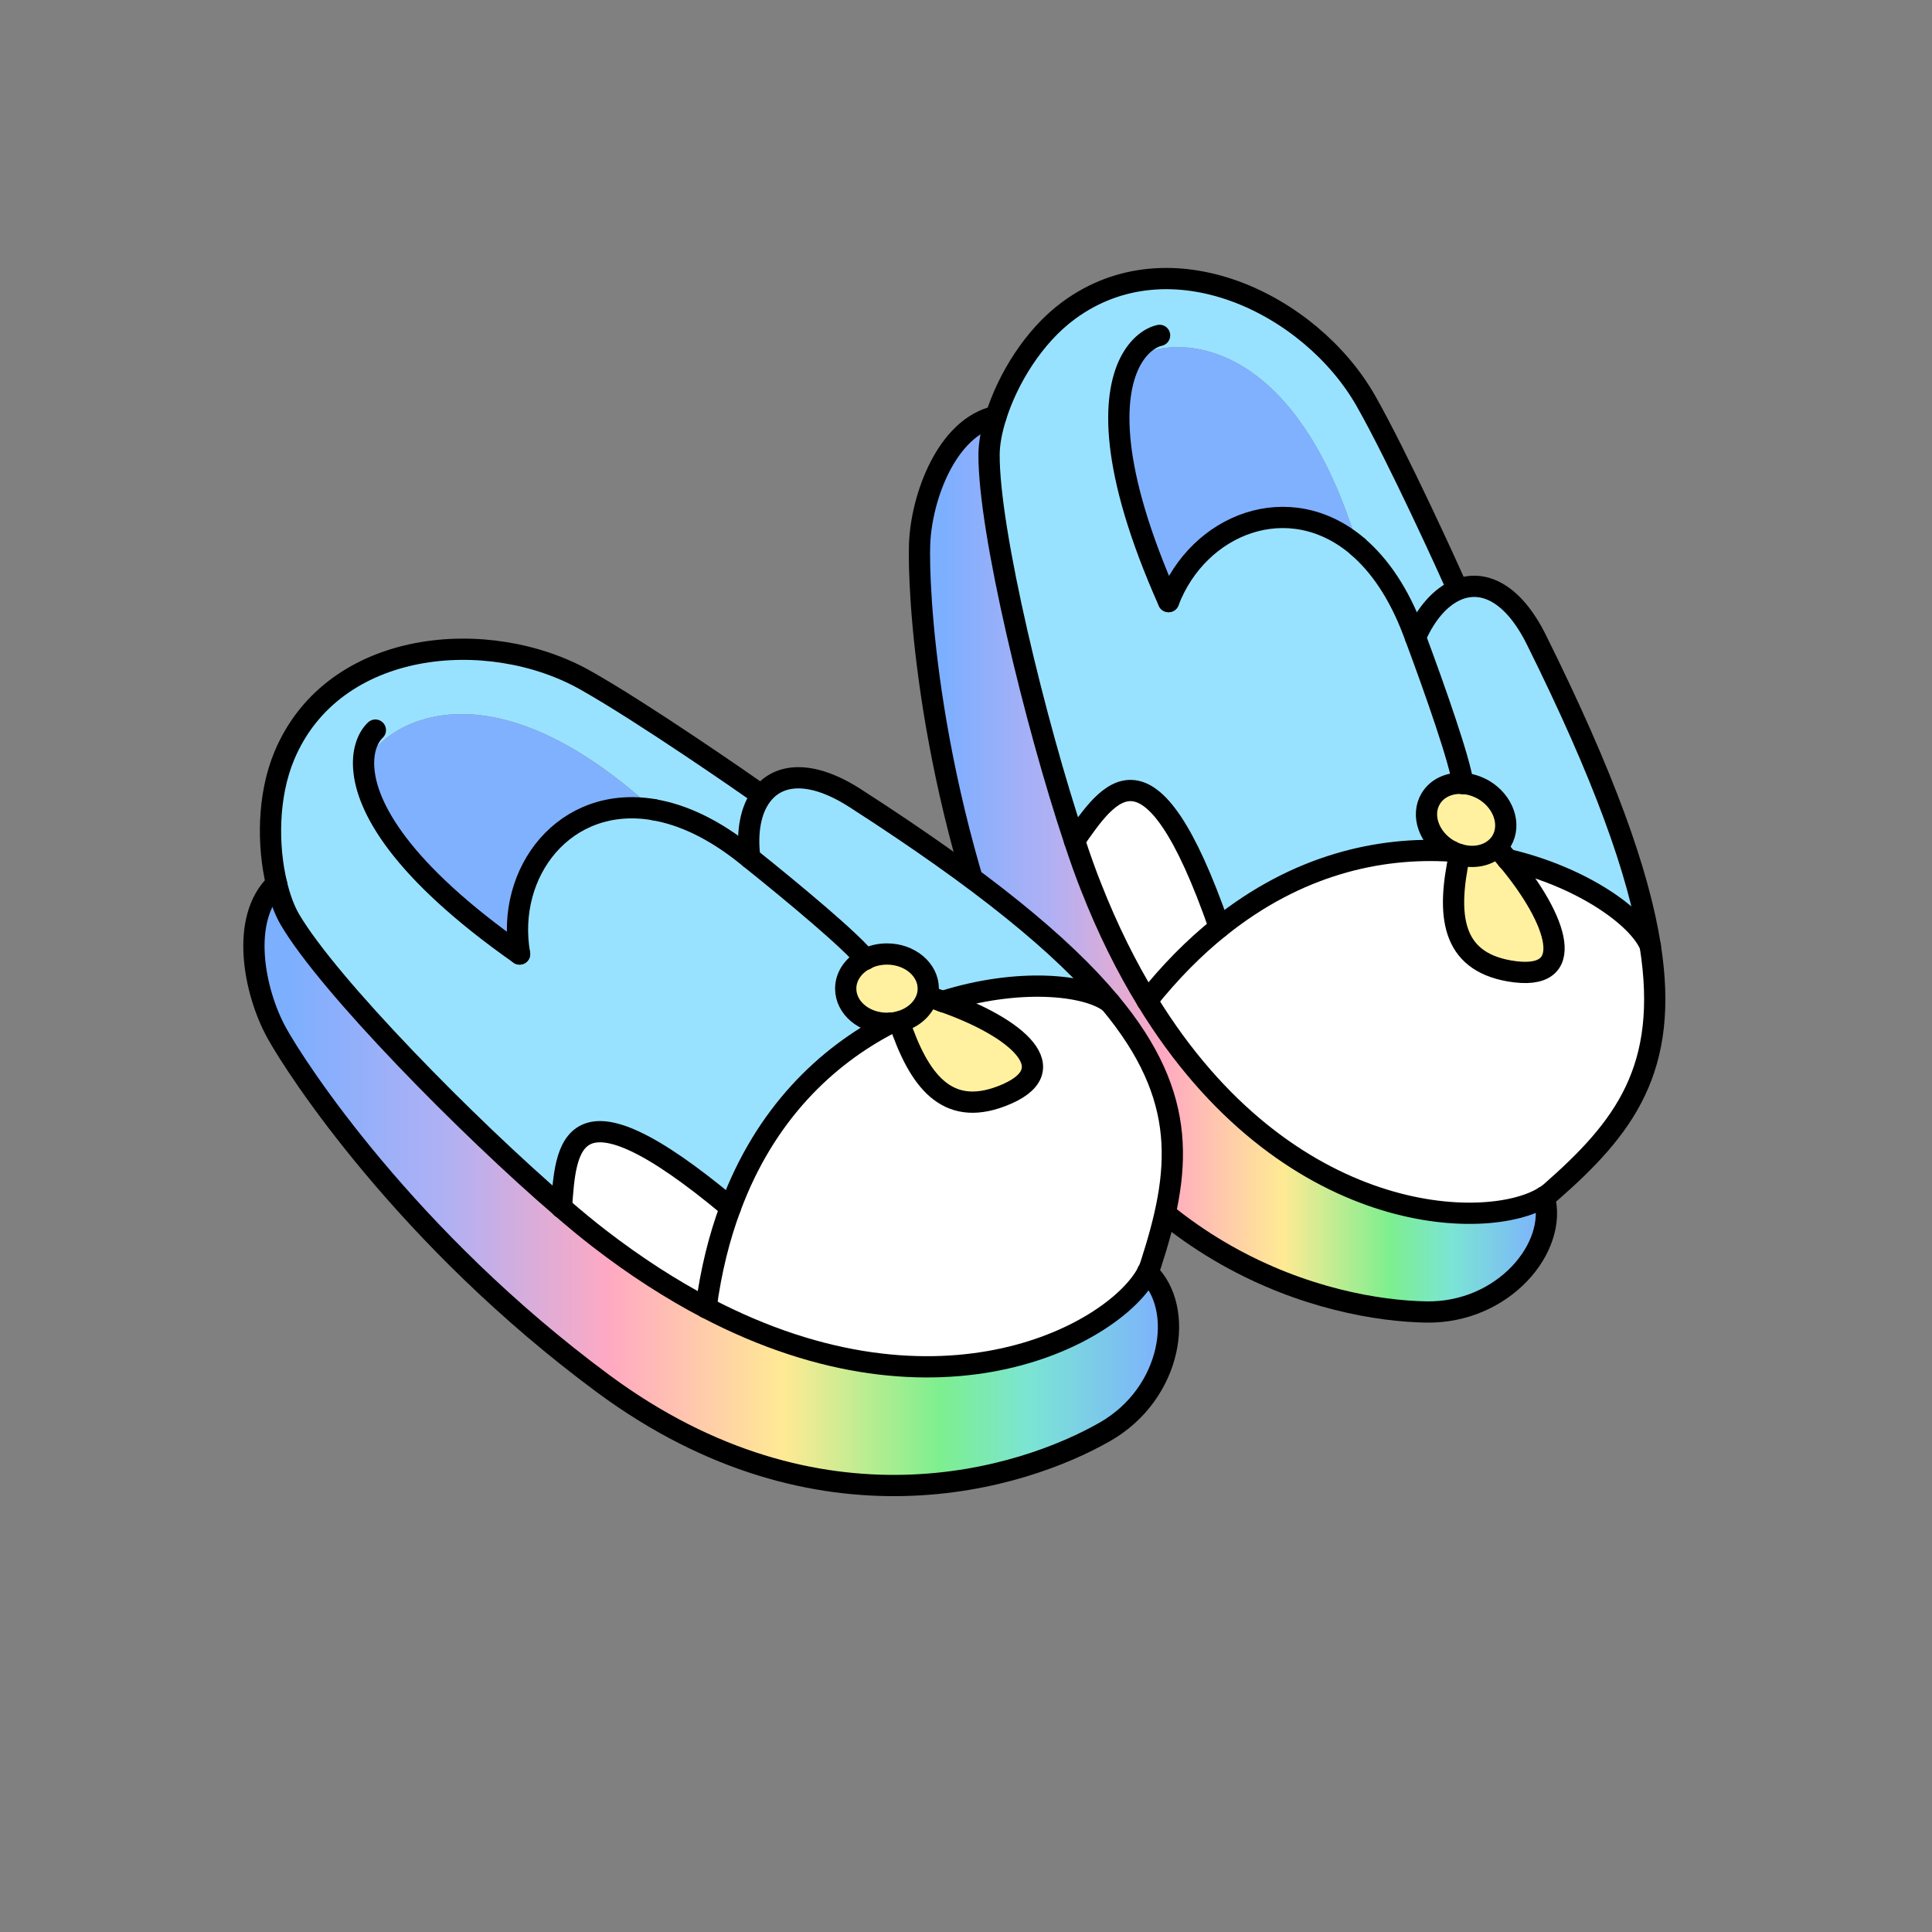 <?xml version="1.0" encoding="UTF-8"?><svg id="Layer_2" xmlns="http://www.w3.org/2000/svg" xmlns:xlink="http://www.w3.org/1999/xlink" viewBox="0 0 1000 1000"><rect x="0" y="0" width="1000" height="1000" fill="#808080" stroke="none"/><defs><style>.cls-1,.cls-2{fill:none;}.cls-3{fill:url(#linear-gradient);}.cls-4{fill:#fff;}.cls-5{fill:#fff19f;}.cls-6{fill:#80b1ff;}.cls-7{fill:#99e2ff;}.cls-2{stroke:#000;stroke-linecap:round;stroke-linejoin:round;stroke-width:11px;}.cls-8{fill:url(#linear-gradient-2);}</style><linearGradient id="linear-gradient" x1="475.9" y1="447.3" x2="800.44" y2="447.3" gradientUnits="userSpaceOnUse"><stop offset=".04" stop-color="#7dafff"/><stop offset=".21" stop-color="#b0b0f4"/><stop offset=".39" stop-color="#ffa9c2"/><stop offset=".58" stop-color="#ffea94"/><stop offset=".75" stop-color="#7def8f"/><stop offset=".85" stop-color="#7be4d5"/><stop offset="1" stop-color="#7dafff"/></linearGradient><linearGradient id="linear-gradient-2" x1="131.43" y1="613.12" x2="604.8" y2="613.12" xlink:href="#linear-gradient"/></defs><g id="_03"><g><rect class="cls-1" width="1000" height="1000"/><g><g><path class="cls-4" d="m854.17,489.59c10.08,63.71-13.62,94.29-51.47,127.46-.96.86-2.1,1.67-3.39,2.44-29.25,18.26-133.53,16.3-205.55-101.51,12.09-15.2,24.66-27.77,37.42-37.99,40.34-32.4,82.78-41.77,119.77-39.48h.05c1.48.76,3.01,1.39,4.49,1.82-6.74,31.11-4.4,54.91,25.66,60.22,36.47,6.36,25.19-26.52-.86-57.69,39.38,9.27,68.1,30.35,73.89,44.73Z"/><path class="cls-7" d="m854.17,489.59c-5.78-14.39-34.51-35.46-73.89-44.73h-.05c-1.62-2.01-3.39-4.01-5.16-5.97l-.43-.38c1-.91,1.86-2.01,2.58-3.2,5.07-8.51,1-20.31-9.13-26.38-3.54-2.06-7.31-3.2-10.94-3.44-1.39-11.28-14.15-47.79-24.52-75.61,5.5-12.52,13.19-21.08,21.7-24.61,13.38-5.54,28.87,1.53,40.96,26,34.7,69.87,52.86,120.1,58.88,158.34Z"/><path class="cls-3" d="m799.3,619.49c7.26,26.09-21.12,60.31-61.17,59.6-49.18-.86-156.61-26.09-210.24-154.61-48.84-116.9-52.71-221.85-51.9-242.83.86-23.85,13.81-60.41,39.52-66.14-2.29,7.22-3.54,13.91-3.58,19.5-.33,39.67,24.14,140.03,44.21,200.11,2.92,8.84,5.74,16.78,8.41,23.51,8.79,22.46,18.64,42.15,29.2,59.36,72.02,117.81,176.31,119.77,205.55,101.51Z"/><path class="cls-5" d="m780.23,444.85h.05c26.05,31.16,37.33,64.04.86,57.69-30.06-5.3-32.4-29.11-25.66-60.22,7.12,2.1,14.48.67,19.16-3.82l.43.38c1.77,1.96,3.54,3.97,5.16,5.97Z"/><path class="cls-5" d="m757.15,405.47c3.63.24,7.41,1.39,10.94,3.44,10.13,6.07,14.19,17.87,9.13,26.38-.72,1.19-1.58,2.29-2.58,3.2-4.68,4.49-12.04,5.93-19.16,3.82-1.48-.43-3.01-1.05-4.49-1.82h-.05c-.43-.24-.86-.48-1.29-.72-10.13-6.07-14.19-17.87-9.13-26.38,3.35-5.59,9.75-8.36,16.63-7.93Z"/><path class="cls-7" d="m732.63,329.87c10.37,27.82,23.13,64.33,24.52,75.61-6.88-.43-13.29,2.34-16.63,7.93-5.07,8.51-1,20.31,9.13,26.38.43.24.86.48,1.29.72-36.99-2.29-79.43,7.07-119.77,39.48-36.18-103.85-57.49-69.78-75.03-44.88-20.07-60.07-44.54-160.44-44.21-200.11.05-5.59,1.29-12.28,3.58-19.5,5.97-19.02,19.31-41.34,37.56-54.77,52.91-39,125.31-3.25,153.75,46.5,16.87,29.63,43.78,89.08,46.45,95.15l1.05,2.87c-8.51,3.54-16.2,12.09-21.7,24.61Zm-147.87-142.18c-8.84,17.73-10.75,54.48,20.07,123.69,15.39-40.19,62.46-58.88,98.02-28.44-36.23-121.01-106.77-108.2-118.09-95.25Z"/><path class="cls-6" d="m702.86,282.93c-35.56-30.44-82.63-11.76-98.02,28.44-30.83-69.2-28.91-105.96-20.07-123.69,11.33-12.95,81.87-25.76,118.09,95.25Z"/><path class="cls-4" d="m631.17,479.98c-12.76,10.23-25.33,22.8-37.42,37.99-10.56-17.21-20.41-36.9-29.2-59.36-2.68-6.74-5.5-14.67-8.41-23.51,17.54-24.9,38.86-58.98,75.03,44.88Z"/></g><g><path class="cls-2" d="m702.86,282.98c11.14,9.56,21.17,23.99,28.72,44.11.33.91.67,1.82,1.05,2.77,10.37,27.82,23.13,64.33,24.52,75.61v.14"/><path class="cls-2" d="m604.84,311.37c15.39-40.19,62.46-58.88,98.02-28.44"/><path class="cls-2" d="m732.63,329.87c5.5-12.52,13.19-21.08,21.7-24.61,13.38-5.54,28.87,1.53,40.96,26,34.7,69.87,52.86,120.1,58.88,158.34,10.08,63.71-13.62,94.29-51.47,127.46-.96.86-2.1,1.67-3.39,2.44-29.25,18.26-133.53,16.3-205.55-101.51-10.56-17.21-20.41-36.9-29.2-59.36-2.68-6.74-5.5-14.67-8.41-23.51-20.07-60.07-44.54-160.44-44.21-200.11.05-5.59,1.29-12.28,3.58-19.5,5.97-19.02,19.31-41.34,37.56-54.77,52.91-39,125.31-3.25,153.75,46.5,16.87,29.63,43.78,89.08,46.45,95.15"/><path class="cls-2" d="m600.2,173.59c-4.73,1.05-10.94,5.16-15.44,14.1-8.84,17.73-10.75,54.48,20.07,123.69"/><path class="cls-2" d="m515.51,215.5c-25.71,5.74-38.66,42.3-39.52,66.14-.81,20.98,3.06,125.93,51.9,242.83,53.62,128.51,161.06,153.75,210.24,154.61,40.05.72,68.44-33.5,61.17-59.6"/><path class="cls-2" d="m750.94,440.51c-.43-.24-.86-.48-1.29-.72-10.13-6.07-14.19-17.87-9.13-26.38,3.35-5.59,9.75-8.36,16.63-7.93,3.63.24,7.41,1.39,10.94,3.44,10.13,6.07,14.19,17.87,9.13,26.38-.72,1.19-1.58,2.29-2.58,3.2-4.68,4.49-12.04,5.93-19.16,3.82-1.48-.43-3.01-1.05-4.49-1.82"/><path class="cls-2" d="m780.23,444.85c-1.62-2.01-3.39-4.01-5.16-5.97"/><path class="cls-2" d="m755.48,442.32c-6.74,31.11-4.4,54.91,25.66,60.22,36.47,6.36,25.19-26.52-.86-57.69"/><path class="cls-2" d="m780.19,444.81l.05.05h.05c39.38,9.27,68.1,30.35,73.89,44.73,0,.05.05.05.05.1"/><path class="cls-2" d="m750.98,440.51h-.05c-36.99-2.29-79.43,7.07-119.77,39.48-12.76,10.23-25.33,22.8-37.42,37.99"/><path class="cls-2" d="m556.14,435.1c17.54-24.9,38.86-58.98,75.03,44.88"/></g></g><g><g><path class="cls-4" d="m574.48,518.88c41.29,49.46,36.61,87.89,21.12,135.78-.38,1.24-.91,2.49-1.62,3.82v.05c-15.77,30.63-106.29,82.49-228.54,18.3,2.58-19.26,6.88-36.47,12.62-51.81,17.97-48.56,49.66-78.38,82.58-95.39,1.62-.1,3.25-.33,4.78-.76v.05c10.18,30.16,24.42,49.37,52.95,38.47,34.6-13.19,7.98-35.65-30.4-49.03,38.62-12.28,74.22-8.89,86.5.53Z"/><path class="cls-8" d="m290.6,624.94c7.03,6.12,13.57,11.47,19.31,15.91,19.12,14.77,37.66,26.62,55.53,35.99,122.25,64.18,212.77,12.33,228.54-18.3,19.59,18.69,12.76,62.56-21.94,82.49-42.68,24.47-147.82,57.97-259.8-24.8-101.89-75.32-159.1-163.4-169.14-181.8-11.52-20.98-19.16-58.98,0-77.09,1.72,7.36,4.11,13.76,6.93,18.59,20.07,34.22,92.53,107.77,140.56,149.02Z"/><path class="cls-7" d="m574.48,518.88c-12.28-9.42-47.89-12.81-86.5-.53h-.05c-2.44-.91-4.92-1.72-7.46-2.49l-.53-.14c.33-1.29.53-2.63.53-4.01,0-9.89-9.56-17.92-21.36-17.92-4.11,0-7.93.96-11.18,2.68-6.93-8.98-36.66-33.84-59.84-52.38-1.72-13.67.53-25.09,6.17-32.45,8.7-11.47,25.52-13.19,48.37,1.48,65.67,42.25,107.05,75.99,131.86,105.76Z"/><path class="cls-5" d="m487.98,518.36c38.38,13.38,65,35.84,30.4,49.03-28.53,10.9-42.77-8.32-52.95-38.47v-.05c7.22-1.86,12.81-6.88,14.53-13.14l.53.14c2.53.76,5.02,1.58,7.46,2.49h.05Z"/><path class="cls-5" d="m447.93,496.47c3.25-1.72,7.07-2.68,11.18-2.68,11.8,0,21.36,8.03,21.36,17.92,0,1.39-.19,2.72-.53,4.01-1.72,6.26-7.31,11.28-14.53,13.14-1.53.43-3.15.67-4.78.76-.53.05-1,.05-1.53.05-11.8,0-21.36-8.03-21.36-17.97,0-6.45,4.06-12.09,10.18-15.25Z"/><path class="cls-7" d="m388.09,444.09c23.18,18.54,52.91,43.4,59.84,52.38-6.12,3.15-10.18,8.79-10.18,15.25,0,9.94,9.56,17.97,21.36,17.97.53,0,1,0,1.53-.05-32.93,17.01-64.62,46.84-82.58,95.39-84.26-70.49-85.17-30.49-87.46-.1-48.03-41.24-120.48-114.8-140.56-149.02-2.82-4.83-5.21-11.23-6.93-18.59-4.64-19.36-4.68-45.4,4.11-66.29,25.43-60.6,105.91-67.1,155.8-38.95,29.73,16.73,83.35,54.01,88.75,57.83l2.49,1.72c-5.64,7.36-7.89,18.78-6.17,32.45Zm-49.61-25c-93-85.12-146.96-38.23-150.21-21.32,1.43,19.83,18.59,52.38,80.67,96.01-7.41-42.34,23.37-82.58,69.54-74.7Z"/><path class="cls-4" d="m378.06,625.03c-5.74,15.34-10.04,32.55-12.62,51.81-17.87-9.37-36.42-21.22-55.53-35.99-5.74-4.44-12.28-9.8-19.31-15.91,2.29-30.4,3.2-70.4,87.46.1Z"/><path class="cls-6" d="m338.48,419.09c-46.17-7.89-76.95,32.36-69.54,74.7-62.08-43.63-79.24-76.18-80.67-96.01,3.25-16.92,57.21-63.8,150.21,21.32Z"/></g><g><path class="cls-2" d="m338.53,419.14c14.48,2.44,30.49,9.7,47.27,23.08.76.62,1.53,1.19,2.29,1.86,23.18,18.54,52.91,43.4,59.84,52.38.05.05.1.05.1.1"/><path class="cls-2" d="m268.95,493.79c-7.41-42.34,23.37-82.58,69.54-74.7"/><path class="cls-2" d="m593.98,658.53c-15.77,30.63-106.29,82.49-228.54,18.3-17.87-9.37-36.42-21.22-55.53-35.99-5.74-4.44-12.28-9.8-19.31-15.91-48.03-41.24-120.48-114.8-140.56-149.02-2.82-4.83-5.21-11.23-6.93-18.59-4.64-19.36-4.68-45.4,4.11-66.29,25.43-60.6,105.91-67.1,155.8-38.95,29.73,16.73,83.35,54.01,88.75,57.83"/><path class="cls-2" d="m388.09,444.09c-1.72-13.67.53-25.09,6.17-32.45,8.7-11.47,25.52-13.19,48.37,1.48,65.67,42.25,107.05,75.99,131.86,105.76,41.29,49.46,36.61,87.89,21.12,135.78-.38,1.24-.91,2.49-1.62,3.82"/><path class="cls-2" d="m194.29,377.9c-3.54,3.3-6.74,9.99-6.02,19.88,1.43,19.83,18.59,52.38,80.67,96.01"/><path class="cls-2" d="m143.11,457.33c-19.16,18.11-11.52,56.11,0,77.09,10.04,18.4,67.24,106.48,169.14,181.8,111.98,82.78,217.12,49.27,259.8,24.8,34.7-19.93,41.53-63.8,21.94-82.49v-.05"/><path class="cls-2" d="m447.93,496.47c3.25-1.72,7.07-2.68,11.18-2.68,11.8,0,21.36,8.03,21.36,17.92,0,1.39-.19,2.72-.53,4.01-1.72,6.26-7.31,11.28-14.53,13.14-1.53.43-3.15.67-4.78.76-.53.05-1,.05-1.53.05-11.8,0-21.36-8.03-21.36-17.97,0-6.45,4.06-12.09,10.18-15.25Z"/><path class="cls-2" d="m487.93,518.36c-2.44-.91-4.92-1.72-7.46-2.49"/><path class="cls-2" d="m465.42,528.92c10.18,30.16,24.42,49.37,52.95,38.47,34.6-13.19,7.98-35.65-30.4-49.03"/><path class="cls-2" d="m487.93,518.36h.05c38.62-12.28,74.22-8.89,86.5.53"/><path class="cls-2" d="m460.64,529.64c-32.93,17.01-64.62,46.84-82.58,95.39-5.74,15.34-10.04,32.55-12.62,51.81"/><path class="cls-2" d="m290.6,625.03v-.1c2.29-30.4,3.2-70.4,87.46.1"/></g></g></g></g></svg>